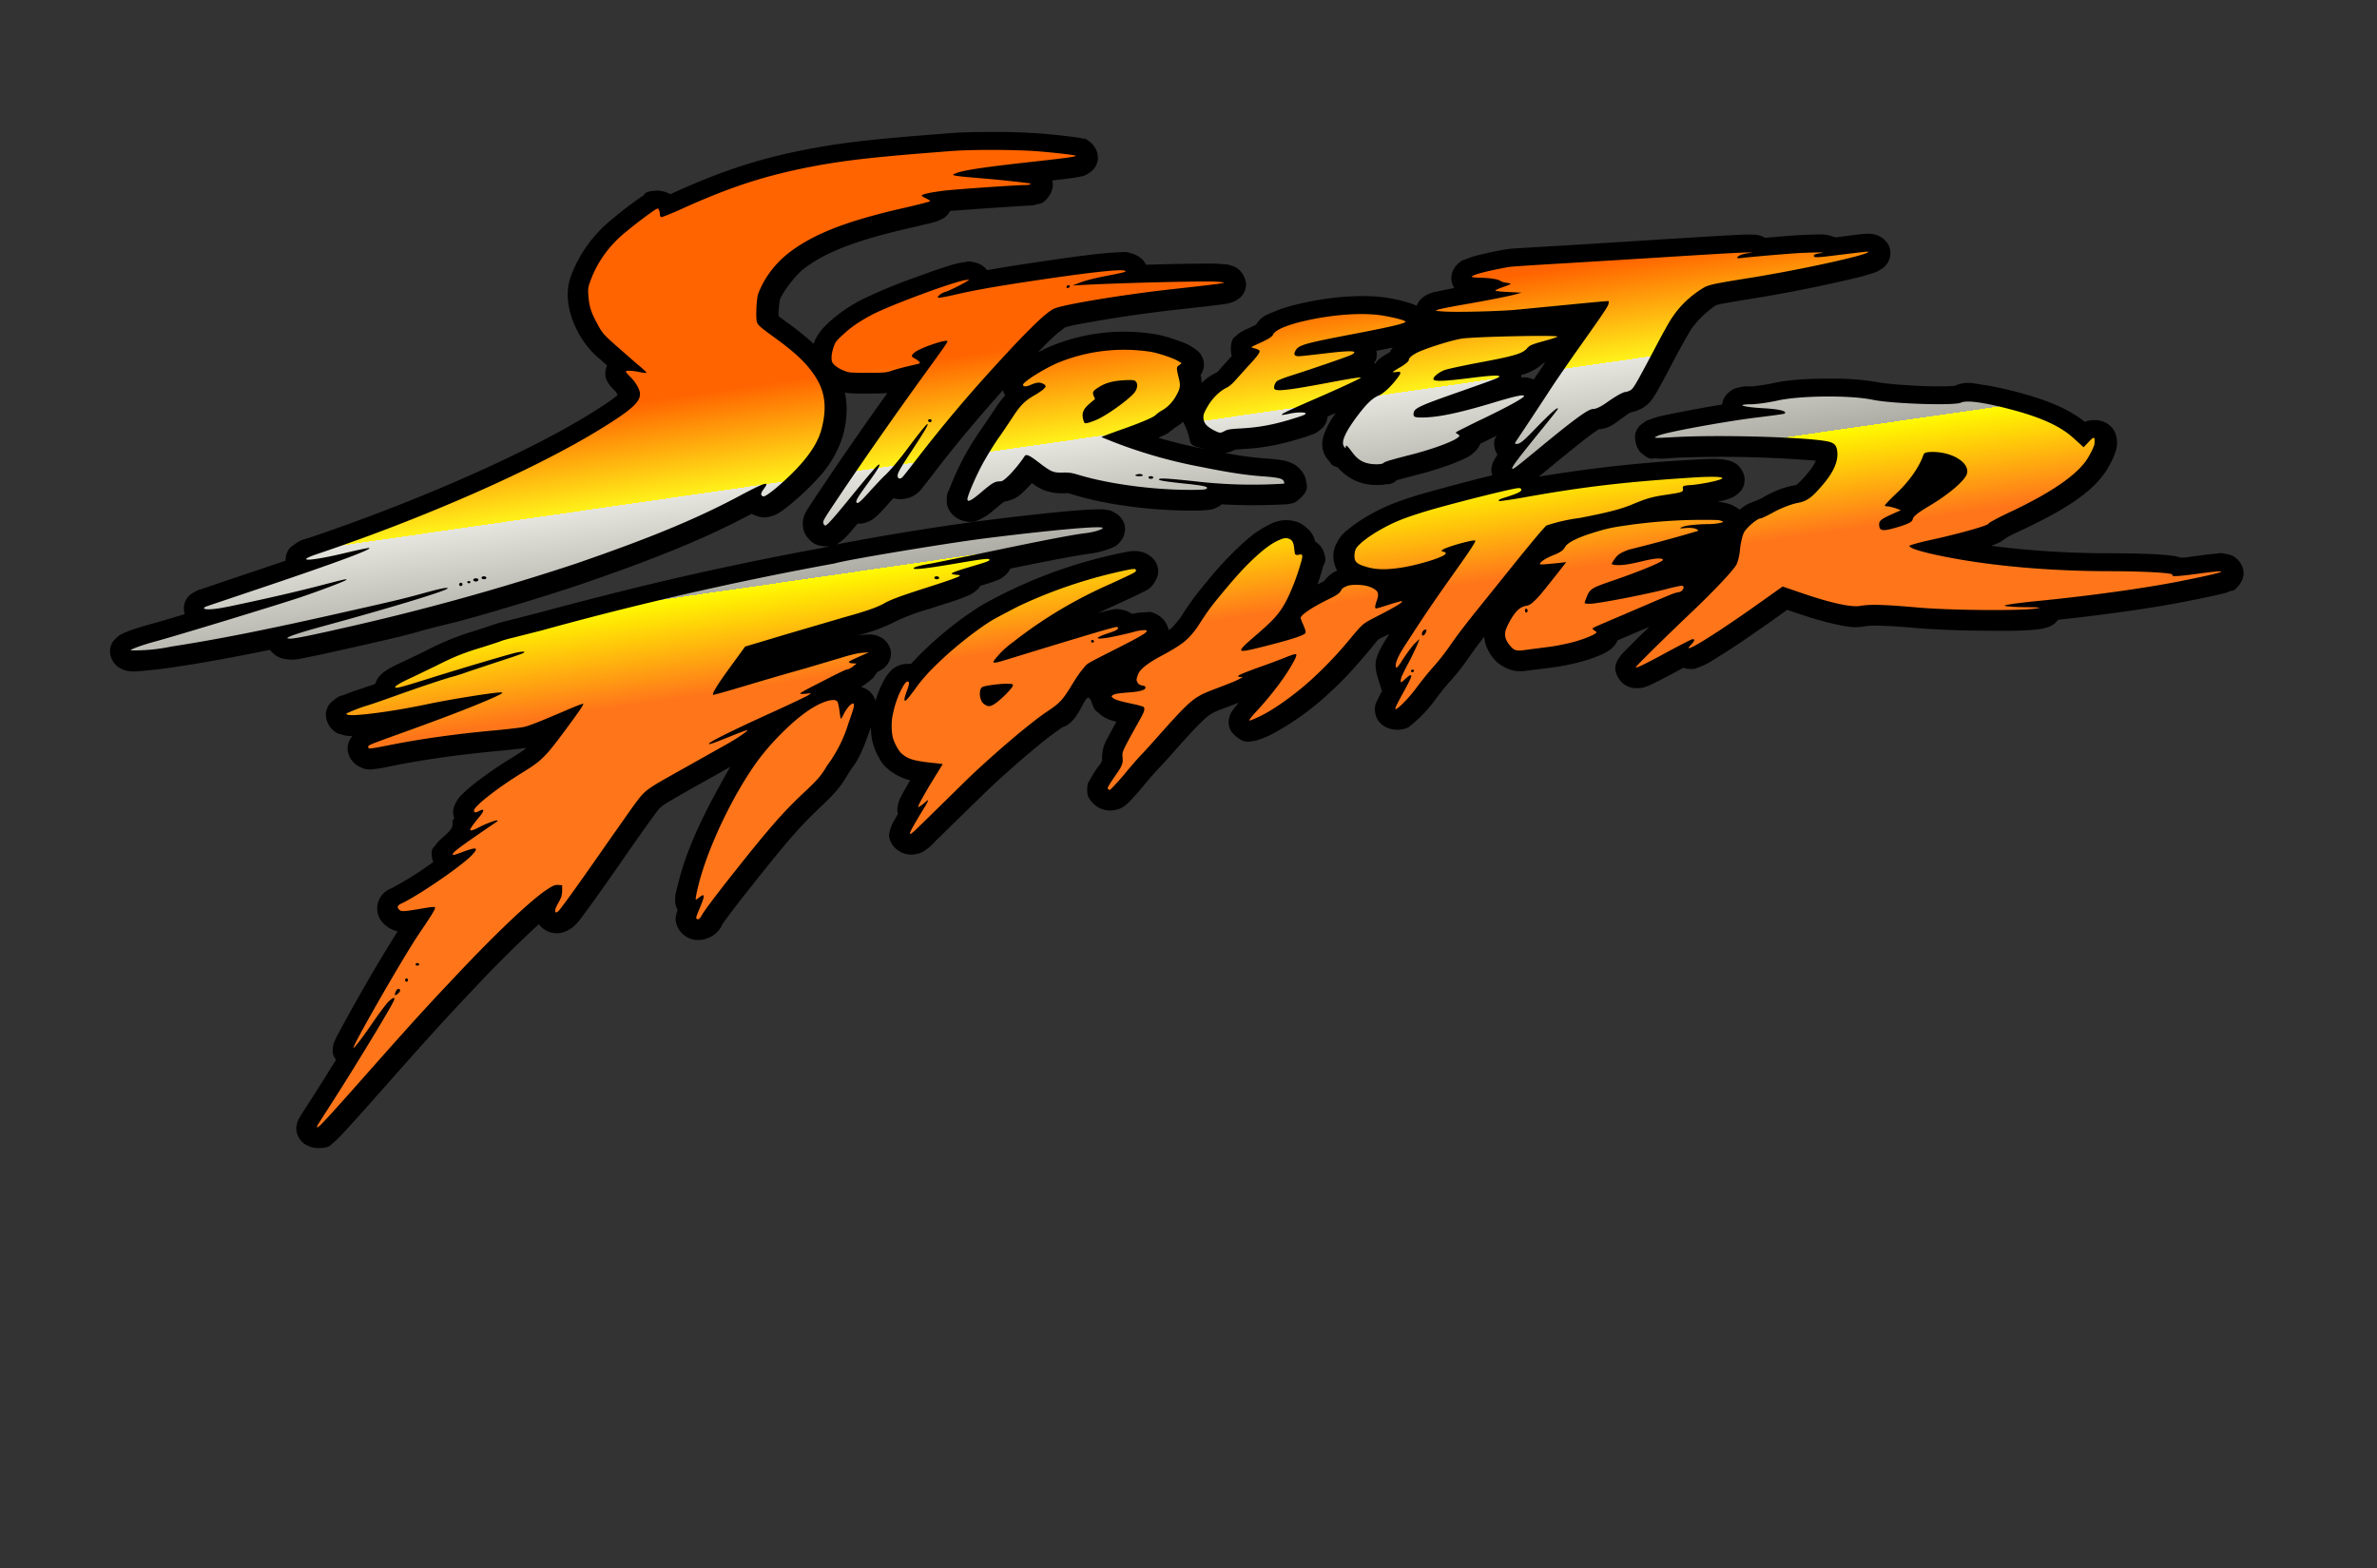 <?xml version="1.0" encoding="UTF-8" standalone="no"?> <svg xmlns:inkscape="http://www.inkscape.org/namespaces/inkscape" xmlns:sodipodi="http://sodipodi.sourceforge.net/DTD/sodipodi-0.dtd" xmlns:xlink="http://www.w3.org/1999/xlink" xmlns="http://www.w3.org/2000/svg" xmlns:svg="http://www.w3.org/2000/svg" xmlns:rdf="http://www.w3.org/1999/02/22-rdf-syntax-ns#" xmlns:cc="http://creativecommons.org/ns#" xmlns:dc="http://purl.org/dc/elements/1.1/" width="2612mm" height="1723mm" viewBox="0 0 2612 1723" version="1.1" id="svg8" inkscape:version="1.2.2 (732a01da63, 2022-12-09)" sodipodi:docname="Street Fighter.svg" xml:space="preserve"><rect x="0" y="0" width="2612" height="1723" fill="#333333" stroke="none"/><defs id="defs2"><clipPath id="clipPath19567"><g id="g19571"><path d="M -1542.76,-387.629 H 3910.642 V 2623.801 h -5453.402 z" id="path19569" style="stroke-width:0.849"></path></g></clipPath><clipPath id="clipPath19573"><g id="g19577"><path d="M -1542.76,-387.629 H 3910.642 V 2623.801 h -5453.402 z" id="path19575" style="stroke-width:0.849"></path></g></clipPath><clipPath id="a"><path d="M-1942.39-709.29h5430.35v4196.58h-5430.35z" id="path23789"></path></clipPath><linearGradient id="a-0"><stop offset="0" stop-color="#ff6400" id="stop188"></stop><stop offset=".1" stop-color="#fff21a" id="stop190"></stop><stop offset=".1" stop-color="#fffff8" stop-opacity=".9" id="stop192"></stop><stop offset=".2" stop-color="#f8f7ec" stop-opacity=".7" id="stop194"></stop><stop offset=".2" stop-color="#fffb00" id="stop196"></stop><stop offset=".3" stop-color="#ff761a" id="stop198"></stop></linearGradient><linearGradient xlink:href="#a-0" id="b" x1="3509.2" y1="-2242.4" x2="4542.3" y2="4209.4" gradientUnits="userSpaceOnUse" gradientTransform="matrix(0.185,0,0,0.167,489.696,540.576)"></linearGradient></defs><g inkscape:label="Layer 1" inkscape:groupmode="layer" id="layer1"><g id="g365" transform="translate(46.183,205.725)"><path d="m 1048.886,-60.732 c -18.5,0 -36.5,0.2 -49.2,1.2 -85.7,6.5 -120.3,10.4 -159.6,18 -51.9,10.1 -92.5,23.3 -145.3,47.2 l -4.5,2 a 30,30 0 0 0 -14.4,-4 c -15,0.8 -13.3,4.3 -15,5.3 a 380.5,380.5 0 0 0 -33.5,25.4 145.8,145.8 0 0 0 -45.7,61.9 61,61 0 0 0 -3.9,25.8 c 1,13.4 4.6,25 12.1,38.8 a 95,95 0 0 0 23.9,28.6 l 7.2,6.4 a 19.2,19.2 0 0 0 -2,8.2 c 0,6.5 1.5,7.8 2.2,9.2 0.6,1.4 1.2,2.1 1.6,2.8 1,1.3 1.6,2.2 2.4,3 a 78,78 0 0 0 5,5.4 c 1,1 1.7,2.5 2.3,3.9 l -0.2,0.2 c -4.6,4 -15.1,11.3 -32.1,21.7 -68.9,42.3 -187,94.5 -305.3,134.5 -7.3,2.5 -9.9,1.8 -18.7,8.6 -2.2,1.7 -6.9,4 -8.4,13.7 -0.2,1 -0.2,2.1 -0.2,3.3 a 58574.5,58574.5 0 0 0 -91,30.7 c -3.1,1 -5.2,1.5 -9.8,4.1 -2.2,1.4 -6.3,3 -9.7,10.5 a 20.3,20.3 0 0 0 -0.2,13.4 c -16.3,4.9 -30.1,9 -36.5,10.7 -8.4,2.3 -16,4.6 -22.2,6.8 -3.1,1.1 -5.7,2.1 -8.5,3.4 -1.4,0.6 -2.7,1.3 -5,2.7 -1,0.8 -2.4,1.7 -4.3,3.8 -2,2 -5.7,5.8 -5.7,14 a 22.2,22.2 0 0 0 14.5,19.6 c 3.7,1.5 5.4,1.5 6.9,1.7 2.9,0.4 4.5,0.3 6.2,0.3 a 571.2,571.2 0 0 0 44.4,-5 c 32.2,-4.8 64.5,-10.8 103.8,-18.8 3.2,4.5 7.6,7.2 10.2,8.3 3.8,1.6 6,1.8 7.6,2 10.4,1.3 14.4,-0.4 24.8,-2.4 10.4,-2 25.5,-5.3 48.7,-10.6 45.5,-10.2 59.8,-13.7 76.6,-18.6 3.6,-1.1 19,-5 31.3,-8 26.5,-6.2 111.9,-32 146.2,-44 82,-28.2 134.8,-50 183.9,-76.2 2.2,1.3 4.4,2.1 6.2,2.7 8.2,2.5 12.6,0.8 15.4,0 2.7,-0.8 4.3,-1.5 5.7,-2.2 2.7,-1.4 4.6,-2.7 6.6,-4 a 281.7,281.7 0 0 0 39.2,-35.8 118,118 0 0 0 26.8,-45.3 c 4.8,-17 5.9,-33.5 2.5,-48.7 1.5,0.4 3,0.6 4.5,0.8 6,0.6 11,0.4 21.1,0.4 9.8,0 15.2,0 21,-0.5 h 0.1 a 4234,4234 0 0 0 -66,94.9 c -12.2,18.1 -18.1,26.9 -21.8,32.9 -1.8,3 -3.3,5.3 -4.5,10 -1.3,4.6 0,11.8 0.1,12.3 a 23,23 0 0 0 5.7,10 c 3,3.3 7.9,8.3 19.3,8.3 1.5,0 2.9,0 4,-0.2 l -1.9,0.6 c 3.4,-1 -8.1,1.8 -15.5,3 a 3627,3627 0 0 0 -194.9,41.8 5503,5503 0 0 0 -110,28.4 l -30.6,7.8 c -16.7,4 -19,5.8 -36.2,11.1 a 306.7,306.7 0 0 0 -55,22.3 c -7.4,3.7 -18.7,9.1 -24,11.5 -14.8,7 -28.1,12.7 -31.3,24.8 l -16,5.5 c -5.8,1.8 -12.9,4.3 -18.4,6.6 -3.8,1.6 -3.9,-0.2 -12,6.3 -2,1.7 -5.8,4.5 -7.6,11.6 -1.8,7 2.4,16 5.9,19.4 7,6.7 8.7,5.4 9.8,5.8 6.7,2.4 9,2 12,2 h 1 c -2.2,2.8 -4.2,6.6 -4.7,9.6 -0.8,3.8 -0.4,5 -0.4,4.2 0,1.3 -0.1,3.7 1.4,7.6 1.4,4 5.7,9.3 10.5,11.9 9.4,5.2 14,3.4 17.3,3.1 6.4,-0.5 11.4,-1.7 22,-3.9 33.8,-6.7 72.4,-12.1 114.4,-16 7.2,-0.6 14.4,-1.4 20.4,-2.1 4.3,-0.5 7.2,-0.8 10.5,-1.4 -4,3.4 -8.3,6.2 -15.6,10.7 a 449.4,449.4 0 0 0 -39.7,27.2 c -5.5,4.3 -10.2,8.2 -14.1,12 -2,1.9 -3.8,3.7 -5.7,6.1 -5.2,8.4 -7,13 -4.3,21.4 -0.7,1 -1.4,2 -2,3.3 2.8,11 -13,17 -19,26.9 -1,1.8 -6.2,3 -2.7,16.4 l 0.6,1.6 -7,5 a 399.4,399.4 0 0 1 -37.9,23.4 c -4.2,2 -11.2,4.2 -15.4,14.9 a 23.3,23.3 0 0 0 6.2,24.8 31.9,31.9 0 0 0 15,8 1789,1789 0 0 0 -40,66.9 1826.1,1826.1 0 0 0 -27.3,49.5 l -2.2,4.7 c -0.3,0.8 -0.7,1.6 -1.1,3.5 -0.3,0.9 -0.6,2 -0.7,4.5 0,2 -1,6.2 3.6,12 a 2749.2,2749.2 0 0 1 -34.9,55.2 c -2.6,4 -3.7,5.7 -5.2,8.4 -1.2,2 -2.3,3.9 -3,7.8 -0.5,2 -1.3,4.3 0.4,10 a 21,21 0 0 0 7,10.3 c 4.4,3.5 11,5.4 15.9,5.4 13.5,0 14.2,-4 16.1,-5.4 2,-1.4 3.1,-2.5 4.5,-3.8 2.7,-2.6 5.8,-6 10.3,-10.8 9,-9.7 23.2,-25.6 46.1,-51.5 47.3,-53.4 62.4,-70 100.4,-110.1 a 1335.7,1335.7 0 0 1 65.2,-64.4 24.7,24.7 0 0 0 25.7,9.2 c 11.8,-3.5 17,-10.8 22.3,-17.9 l 12.3,-16.8 a 4138,4138 0 0 0 34.8,-49.5 c 11.3,-16.3 24.4,-34.8 28,-39.7 7.6,-10.4 8.7,-12.3 12.8,-15.4 4,-3 13.9,-8.7 35.5,-20.9 16.4,-9.2 29,-16.2 39,-22 -25.4,44.6 -47.1,86 -57.6,129.7 -1.6,6.6 -3,9.6 -3,17.6 0,2.6 0.6,6.3 2.8,10 -0.5,1.2 -0.8,2.4 -1.2,3.7 -0.5,1.9 -1.2,4 -0.9,8.3 a 24.7,24.7 0 0 0 26.4,21 29,29 0 0 0 16.5,-6.4 c 5.8,-4.9 6.7,-7.6 8.2,-10.7 0.2,-0.1 1,-1.6 2.1,-3 8,-11 17,-22.7 24.7,-32.3 42.7,-54.1 58.1,-72 80.7,-93.2 15.5,-14.6 22.7,-22.9 29.2,-34.2 2,-3.3 5.8,-9 6,-9.3 8,-10.4 12.9,-22.8 19.2,-40.6 l 1.5,-4 a 62.8,62.8 0 0 0 8.3,32.5 c 2.3,4.1 3.7,7.4 9.5,12.6 a 58.9,58.9 0 0 0 25.3,13.1 478.7,478.7 0 0 0 -11,19.7 c -2.4,5.4 -4,12.4 -2.4,17.2 l -1.8,3.2 c -2.6,4.4 -4,6.6 -5.8,11.4 -0.5,1 -1,2.3 -1.4,4.5 -0.4,2.1 -2.4,5.3 2,13.5 2.2,4.2 7.8,9.2 13.8,11 6,2 10.8,1.2 13.7,0.5 6,-1.3 7.4,-2.8 9,-3.8 6.2,-4.1 8,-6.5 12.9,-11.5 l 23.5,-23 27.9,-27.2 c 15.6,-15.3 43,-39.6 60.6,-53.8 a 314.4,314.4 0 0 1 26.5,-20 c 21.7,-6.6 25.2,-48 32.4,-25.8 2.9,8.3 5.6,8.7 6.6,9.7 6.4,6 12.1,8.3 20.1,10.1 l -0.2,0.4 c -3,5.4 -6,10.8 -8.2,15.1 -2.3,4.4 -3.2,5.3 -5.2,10.8 -1.5,4 -2.5,11.8 -2.1,16.3 -2.5,5.5 -2.3,3.9 -5.7,8.7 a 156,156 0 0 0 -8.3,13.6 c -0.8,1.6 -2.3,2 -2.4,9.6 0,7.9 2,9.2 3.3,11.2 a 26,26 0 0 0 18.2,11.6 c 7.3,1 13.1,-1.2 15.7,-2.4 5.7,-2.8 9.3,-7.1 12.9,-11 3.2,-3.5 7,-7.7 10.4,-11.8 7,-8.6 13,-15.4 18.8,-21.5 3.6,-3.8 12,-13 19.4,-21.5 24.2,-27.2 32.5,-34.7 37,-37.3 4.6,-2.8 5,-3 17.9,-7.8 l 13.1,-5 c -1.8,2 -3.5,4 -4.8,5.7 -1.1,1.4 -2.1,2.6 -3.4,4.9 -0.7,1.1 -1.5,2.4 -2.3,5.6 a 18.8,18.8 0 0 0 6.3,20 c 10.6,9.6 16.4,6.4 19,6.2 2.4,-0.2 3.4,-0.5 4.3,-0.7 a 106,106 0 0 0 19,-8 297.6,297.6 0 0 0 61.5,-44.5 c 15.2,-14 25,-24.4 44.7,-47.8 12.3,-14.5 4.4,-8.4 21,-16.8 -7.8,12.3 -12,19.4 -14.2,27.3 -3,11.5 2.2,21.6 4.9,31.7 0.3,1 0.7,2.2 1.3,3.5 -1.1,2.1 -2.2,4.1 -3,5.9 -4.3,8.4 -5.9,11.4 -4.3,19.3 0.6,2.8 2,7.8 7.8,12.4 a 28.5,28.5 0 0 0 19.2,5 c 9.3,-1.2 10.3,-3.5 12,-4.7 a 147.2,147.2 0 0 0 26.4,-27.7 c 6,-8.1 12.3,-15.9 16.4,-20.4 7.8,-8.5 15,-17.8 22.3,-28.5 4,-5.7 9.1,-12.7 15.6,-21 0,3.3 0.8,6.8 2.3,10.9 a 47.6,47.6 0 0 0 12,17.6 44.8,44.8 0 0 0 19.4,9.3 c 6.4,0.8 11.7,0 18.7,-1 l 14.8,-1.8 c 11.3,-1.4 16.8,-2.3 23.6,-3.7 14.1,-2.8 26.3,-6.4 37.4,-11.2 a 51,51 0 0 0 8.4,-4.5 c 1.5,-1 3.2,-2.1 5.6,-4.8 1.2,-1.3 3,-3.5 4.2,-6.6 l 14.7,-6.3 20.3,-8.6 a 1041,1041 0 0 0 -26.5,26.2 c -8.2,7.9 -11,14.2 -11,19.7 0,5 4,13.8 10.3,17.7 6.3,4 11.3,3.9 14.2,3.8 5.9,0 7.4,-1 9.2,-1.6 3.5,-1.2 6,-2.4 9.2,-4 6.7,-3.2 16,-8.2 29.8,-15.6 l 2,-1.2 c 1.4,0.5 2.6,0.8 3.7,1 9.3,1.2 11,-0.7 13,-1.4 8.5,-2.9 11.9,-5.5 19.3,-10 14.8,-9 36.7,-23.7 61.8,-41.5 l 16.4,-11.7 10,3.4 c 16,5.4 30.1,9.5 42.1,12.2 12,2.6 21,4.7 33.4,2.5 6.8,-1.2 20.4,-1.3 57.7,2 a 1027,1027 0 0 0 72.2,2.8 c 25.7,0.3 47,0.3 61.3,-1.7 2.5,-0.4 3.5,-0.3 7.6,-1.5 1,-0.3 2.3,-0.4 5.4,-2 1.6,-0.9 3.8,-1.9 7,-5.5 l 0.8,-1.3 c 52.6,-5.6 105,-13 141.3,-20.3 a 1161,1161 0 0 0 30.6,-6.3 c 7.6,-1.8 10.8,-2 17.7,-5 1.7,-0.7 3.9,1.6 10.8,-8.4 1.7,-2.5 3.8,-6.6 3.6,-12 a 21.9,21.9 0 0 0 -6,-13.6 c -6,-6 -9.9,-6 -12,-6.5 -9,-2 -8.6,-0.8 -11.3,-0.6 a 351,351 0 0 0 -22.4,2.6 c -5.9,0.3 -13.8,2.9 -19.1,1.3 -3.5,-1 -5.5,-1.3 -8,-1.6 -4.8,-0.7 -10.3,-1.1 -17.2,-1.5 -13.8,-0.8 -32.4,-1.2 -52.6,-1.2 -44.6,0 -89.3,-3 -129,-8.2 l 1.7,-0.5 c 2.2,-0.8 4,-1.5 6.5,-2.7 1.2,-0.6 2.6,-1.2 4.9,-2.9 5.4,-4.2 13.5,-7.7 19.5,-10.5 48.2,-22.7 80.4,-42.5 95.9,-68.8 2,-3.6 4,-7.2 5.5,-10.5 4,-8.9 6.4,-17 3,-26.7 -1,-3.2 -3.7,-9 -11.4,-12.9 a 28.8,28.8 0 0 0 -21,-1.2 l -1.3,0.6 c -17.6,-14.1 -41.2,-23.9 -72.3,-32.2 -15.6,-4.2 -28.9,-7 -40,-8.6 -10.3,-1.4 -17.4,-4.2 -30,0.7 1.2,-0.3 0.2,0.3 -0.9,0.4 h -0.1 c -2.8,0.3 -5.5,0.4 -7.8,0.5 -7,0.2 -16.5,0.1 -26.4,-0.2 -20,-0.7 -43.2,-2.8 -49.6,-4.1 a 268,268 0 0 0 -50.1,-4 c -23.8,-0.3 -47.7,0.9 -66,5 -8,1.9 -22.3,3.5 -23.3,3.5 -5.2,0 -7,-0.6 -14.7,1.4 -2,0.5 -4.5,0.6 -9.5,4.6 -2.5,2 -6,5.6 -7.5,11 -0.3,1 -0.4,2 -0.5,2.9 a 1507.6,1507.6 0 0 0 -58,10.7 c -8.6,1.9 -13.1,2.4 -21,5.7 -1.9,0.8 -2.2,-0.3 -8.6,4.6 -1.7,1.2 -4.4,2.7 -7,8.7 -2.7,6 0,18.4 5.3,23.1 10.5,9.4 13.1,6.1 15.3,6.3 8.7,0.8 12.5,0 25,-0.7 a 1269.7,1269.7 0 0 1 152,3.3 c -1.4,3.4 -4,7.9 -9,13.7 a 92.9,92.9 0 0 1 -11.5,12.2 c -1.4,1 -0.3,0.7 -4,1.4 -12,2.2 -21.8,6.6 -31.8,12 -6.3,4.3 -14.7,5.9 -20.6,9.6 a 62,62 0 0 0 -6.9,5 c -1.7,-1.6 -3.3,-2.4 -4.5,-3.1 -2.3,-1.4 -3.8,-2 -5.2,-2.6 a 43,43 0 0 0 -7.5,-2 68,68 0 0 0 -7,-1 c 3.5,-0.7 6.8,-1.5 10,-2.5 1.9,-0.6 3.6,-1.1 6.3,-2.4 1.3,-0.7 2.9,-1.4 5.4,-3.5 2.5,-2 8,-6.3 8,-16 0,-6.7 -4,-12.9 -7.4,-15.8 -7.4,-6.5 -19,-7 -28.7,-7 a 1508.4,1508.4 0 0 0 -190.1,19.6 l 16.2,-13.3 c 19.6,-16.2 33.2,-27 41.9,-33.4 a 114,114 0 0 1 7.8,-5.3 c 11.5,-1.1 17,-6.1 24,-11.1 13.8,-9.8 8,-6.2 16.8,-9.1 a 40,40 0 0 0 7,-3.1 c 3,-1.6 7.2,-5 9.5,-8 2.4,-2.9 4,-5.6 6.2,-9.3 4.3,-7.5 10.6,-19.2 22,-40.9 6.8,-13 16.5,-29.2 16,-28.4 a 108.4,108.4 0 0 1 27,-26.3 c 2.4,-1 6.2,-2 42.2,-7.8 a 1588.4,1588.4 0 0 0 117.7,-23.8 198.3,198.3 0 0 0 16.8,-5.3 c 7,-3.4 11,-6.6 13.7,-12.6 1.4,-3.2 2.8,-9.6 0,-16 a 23.1,23.1 0 0 0 -12,-11.2 c -3.3,-1.4 -5.3,-1.6 -6.7,-1.8 -3,-0.4 -4,-0.3 -5.2,-0.2 -7.2,0.2 -12.7,1.2 -34.4,3.9 -3.5,-0.8 -7.6,-2.5 -10.8,-2.8 -5.7,-0.7 -7,-0.3 -11,-0.3 -8,0.1 -19.2,0.6 -29.6,1.4 l -26.4,2.2 c -3.6,-2.1 -7.7,-3.3 -12,-3.5 h -4.6 c -7.2,-0.2 -15.5,0.4 -32.3,1.3 l -67.5,4.1 a 17722.7,17722.7 0 0 1 -143.2,8.8 c -11.7,0.8 -16.7,0.9 -23.6,1.8 -6.8,1 -15,2.7 -22.8,4.4 -7.8,1.8 -13.6,3 -20.3,5.6 l -4,1.6 c -1.4,0.6 -2.7,0.1 -8,5.3 a 20.9,20.9 0 0 0 -6.2,18.1 c 0.5,3.1 1.7,5.7 3,7.7 a 625.2,625.2 0 0 0 -19.7,4 c -1.9,0.3 -2.3,0.2 -6.3,1.7 -0.9,0.3 -1.2,0 -5.5,2.5 -1,0.6 -2.5,1.4 -4.7,3.5 -1.5,1.5 -3.8,4 -5.2,7.9 -1.2,-0.7 -2.2,-1.1 -3.1,-1.5 -2.8,-1.1 -5,-1.8 -7.5,-2.5 a 161.4,161.4 0 0 0 -46.1,-6.7 c -21.9,-0.3 -46.5,2.5 -70.8,8.1 -11,2.5 -20.4,5.3 -28.6,8.8 -7,3 -14.6,4.8 -20.3,14.4 -1.5,0.8 -3.8,2 -7.4,3.6 -5.7,2.5 -11,5.2 -14.3,8.5 -1.5,1.5 -6,2.7 -6,14.3 0,3.3 0.4,6 1,8 l -13.5,15.1 c -2,2.5 -3.4,3.1 -3,3 -6.5,3.1 -12,7 -16.6,11.6 0,-2.8 -0.4,-5.4 -1,-7.8 l -0.2,-1 c 6.8,-9.4 4,-22 -6.1,-28.6 l -3,-2 c -7,-4.4 -12.2,-6 -19,-8.3 -6.8,-2.4 -13.8,-4.4 -20.8,-5.7 a 210.5,210.5 0 0 0 -121.4,15.5 l -8.5,4.3 c 5.5,-5.7 10.4,-10.7 14.5,-14.6 8,-7.7 14.7,-12.1 15.4,-13 1.9,-0.4 6.5,-1.7 11.8,-2.8 a 1528.5,1528.5 0 0 1 104.2,-15.8 c 34.2,-3.8 50.7,-5.6 59.7,-7 2.3,-0.4 3.3,-0.3 7.8,-1.9 1.2,-0.4 2.6,-0.8 5.1,-2.4 2.6,-1.6 8,-4.7 9.9,-13.6 1.9,-9 -4.5,-17.7 -8.2,-20.4 -3.6,-2.8 -5.6,-3.2 -7.1,-3.7 -5.9,-2 -6.2,-1.4 -8,-1.6 l -5,-0.4 c -6.6,-0.5 -13.7,-0.4 -25.4,-0.3 -11.6,0.1 -26.1,0.4 -41.6,0.8 l -14.4,0.4 c -0.4,-1.2 -1,-2.2 -1.6,-3 -3,-4.3 -5.6,-5.5 -7.2,-6.5 -3.2,-1.8 -4,-1.9 -4.8,-2.2 -9.8,-3.5 -11.4,-2 -15.5,-2 -17.8,0.5 -49.8,4.7 -102,12.6 a 1858,1858 0 0 0 -43.4,7 22.5,22.5 0 0 0 -12.6,-8.2 c -9.5,-2.5 -9,-0.9 -10.3,-0.8 l -3.5,0.5 c -8.3,1.2 -14.3,3.3 -23.5,6.3 -9.2,3 -20,6.9 -31.1,11 a 543,543 0 0 0 -56.8,23.7 167,167 0 0 0 -36,24.8 c -8,7.2 -14.1,15.8 -16.5,22.7 l -0.3,1 a 305.6,305.6 0 0 0 -28.1,-22.7 c -5.3,-3.7 -8.3,-6 -10.4,-7.7 v -5.7 c 0.3,-5.5 1.4,-12.3 1.3,-12 1.6,-6 16.1,-26.8 27.6,-35.3 23.5,-17.5 55.7,-30.3 116.7,-44.2 l 19.5,-4.6 c 9,-2 15.5,-4.9 18.8,-7.8 1.7,-1.5 3.3,-3.6 4.5,-6 a 5855.8,5855.8 0 0 1 90.8,-6.2 31,31 0 0 0 5.2,-1.2 c 2.4,-0.8 6.4,0.3 13,-9.3 1,-1.6 2.1,-3 3.2,-7 0.5,-1.8 1.5,-4.3 0,-9.8 9.4,-1 17.1,-2 22,-2.7 4,-0.5 6.4,-0.9 9.8,-1.7 1.8,-0.5 3.4,-0.2 8.9,-3.9 2.7,-1.8 7.9,-5.6 9.4,-13.8 a 22,22 0 0 0 -6.7,-18.6 c -7.8,-7 -8.5,-5 -9.8,-5.3 -2.3,-0.7 -4.8,-1.1 -7,-1.4 a 852.7,852.7 0 0 0 -37.9,-4.1 697.9,697.9 0 0 0 -49.7,-1.8 z m 909.6,155.8 c -3.4,1.1 0.6,-0.3 0,0 z m -622.5,54.9 -0.3,0.1 z m 148.5,26 a 18,18 0 0 0 -3.3,5.2 l -2.5,1.5 c -4.2,2.4 -8.3,5 -11,7.7 -0.6,0.6 -1.4,1.4 -2.5,3.1 l -0.3,0.4 -1,-0.8 c 1.7,-2.5 3.8,-6.3 2.4,-13.3 l 18.2,-3.7 z m 167.2,16.7 -12.5,18.6 h -0.2 c -6,-2.6 -9.3,-2.3 -11.8,-2.3 l -1.7,0.1 -0.1,-2.8 0.5,-0.1 a 58.2,58.2 0 0 0 24,-12.9 l 2,-0.6 z m -595.7,30.1 c 0.4,2 1.3,4 2.3,6 -3.6,4 -7,8.6 -10.4,13.6 -3.3,5.2 -10.7,16 -15.7,23.3 -6,8.4 -13.6,20.7 -18.4,29.5 a 318.2,318.2 0 0 0 -16.8,36.7 c -1.3,3.4 -2.8,3.2 -2.8,12.4 0,2.2 0,5.1 2,9.3 2,4.2 7.1,9.8 13.6,12.2 13,4.6 19.2,0 22.7,-1.8 7,-3.5 10.4,-6.7 16.3,-11.7 4.6,-3.9 7.2,-5.9 8.5,-6.8 4.4,-0.7 9.8,-2.4 13,-4.4 4.5,-2.7 6.7,-5 9.6,-7.8 a 118,118 0 0 0 7.8,-8.2 c 4,3 7.7,5.4 12.8,7.6 a 55.3,55.3 0 0 0 22.5,3.6 c 6.3,-0.1 3,-0.6 10.6,1.7 36,10.9 85,17.3 128.8,17.3 8.2,0 12.7,0 18.5,-0.7 3,-0.3 6.7,-0.4 12.8,-4.2 a 16,16 0 0 0 2.5,-2 l 4,0.3 a 673.4,673.4 0 0 0 69,-0.4 c 0.7,-0.1 1.6,-0.2 3.3,-0.7 1.6,-0.5 4,-0.1 9.7,-5.4 10.6,-9.5 7.4,-15 7,-18.3 -0.4,-3.3 -1.2,-5.7 -2.6,-8.3 a 29,29 0 0 0 -11,-11.2 37.7,37.7 0 0 0 -11,-4 c -6.5,-1.3 -12.7,-1.8 -22,-2.5 -12.1,-0.9 -24.7,-2.5 -42.5,-5.8 4.8,-0.7 8.4,-2.4 10.8,-3.7 l 8.8,-0.7 c 19.9,-1 37.2,-4.1 56.9,-9.8 8.4,-2.5 13.7,-4 18.6,-6 2.5,-1 4.8,-1.5 9,-5 a 21,21 0 0 0 7.5,-10 17,17 0 0 0 1,-4.9 l 9,-4 c -5,7 -8.8,13.4 -11.5,19.9 -3.3,8.2 -6.7,20 3,31.7 l 2,2.3 c 1,1 0.8,3.8 8.6,5.9 a 55.3,55.3 0 0 0 25.6,17 62.3,62.3 0 0 0 27,1.7 c 2.5,-0.4 5.8,0.4 11,-3.3 -0.7,0.3 0,-0.7 1.7,-1.3 a 35.8,35.8 0 0 0 0.2,0 l 0.1,-0.2 20.9,-5.5 c 13,-3.3 25.8,-7.3 36.6,-11.2 5.3,-2 10.1,-4 14.5,-6 4.3,-2 7.6,-3 13.3,-8.7 0.6,-0.6 1.5,-1.3 3.3,-3.8 a 22,22 0 0 0 2.4,-4.6 l 8,-3.9 10,-4.9 c 0,0.3 -0.2,0.5 -0.4,1 -0.8,1.6 -4,4.3 -1.3,14.2 0.5,1.8 1.4,3.7 2.7,5.6 a 59.4,59.4 0 0 0 -3,4.7 c -0.9,1.5 -1.8,3 -2.6,5.9 -0.7,2.2 -2.2,6.3 -0.1,12 a 2411.2,2411.2 0 0 0 -80.2,21.3 c -26.2,8 -40.2,13.8 -57.5,23.9 -6.8,4 -13,8.1 -18.3,12.4 -5.3,4.2 -9.6,7 -14,15.2 a 30,30 0 0 0 -3,26 c 0.5,2 1.3,4 2.5,6 l -3.3,1.5 a 36,36 0 0 0 -11,10 l -5.5,2.8 -1.8,0.9 c 2.2,-6.4 4.3,-12.9 6,-19.3 1,-4 5.4,-5.9 -0.2,-18.9 a 24,24 0 0 0 -8.3,-9 c -0.6,-2 -1.3,-4.2 -2.5,-6.6 -3,-6 -10.6,-12.3 -16.4,-14.5 a 37.4,37.4 0 0 0 -31.2,2.4 c -9.4,4.4 -18,10.4 -27,18.4 a 359.8,359.8 0 0 0 -41.8,44.2 318.5,318.5 0 0 0 -29.1,39.6 128,128 0 0 1 -9.4,11.2 l -3.6,2.7 a 26,26 0 0 0 -10.4,-15.7 c -9.8,-6 -12.1,-4 -14.7,-4 a 76.2,76.2 0 0 0 -15.2,1.8 32.7,32.7 0 0 0 -15,-5.2 c -4,-0.2 -6,0.3 -7.6,0.7 -3.4,0.6 -6,1.4 -10.7,2.7 l -3.8,1 a 1202,1202 0 0 1 24.5,-11.5 c 13.3,-6.1 20.2,-9.3 25,-11.8 2.4,-1.2 4.3,-2 7.5,-4.6 3.3,-2.6 8,-10.8 8.5,-14.5 a 20,20 0 0 0 -4.9,-17 27,27 0 0 0 -19.2,-8.8 c -4.9,-0.2 -7,0.4 -9.6,0.8 a 527,527 0 0 0 -160.9,59.3 392,392 0 0 0 -76.8,63.9 c -5,-0.4 -10.3,0.3 -13.9,2 -5.3,2.3 -7.7,4.9 -9.4,6.9 -3.6,4 -5,6.7 -7,10.4 -3.5,6.5 -6.4,13.8 -8.7,21.4 -0.8,-3 -2.6,-7.1 -6.8,-10.8 a 25.4,25.4 0 0 0 -9,-4.7 45.5,45.5 0 0 0 7.4,-5 l 4,-3.2 c 4.4,-3 4.3,-7.3 8.5,-9.2 10,-4.5 15.1,-14.9 12.1,-24.7 -3,-9.7 -13.3,-16.2 -24.5,-15.4 l -7.3,0.5 -4.2,0.5 a 191,191 0 0 0 43,-15.9 236,236 0 0 1 37.2,-13.6 c 13.7,-4.7 28.2,-8.6 40.6,-13.9 1.4,-0.6 2.6,-1 4.6,-2.2 1,-0.6 2,-1.2 4.1,-2.9 1.2,-1 3.7,-2.5 5.5,-6 7.3,-2.2 12.5,-3.8 16.7,-5.4 2.5,-1 4.6,-1.3 9.2,-4.9 2,-1.5 5,-4 7,-8.6 47.6,-9.8 76,-15 87.2,-16.4 a 94,94 0 0 0 24.1,-6.3 c 2.8,-1.4 6.3,-1.9 11.3,-9.2 2.4,-3.4 4.7,-10 3,-16.5 a 21.8,21.8 0 0 0 -9.3,-12.2 c -6,-3.9 -8.3,-3.6 -10.2,-4 -4,-0.6 -5.8,-0.5 -8.2,-0.5 -21.2,-0.1 -68.4,5 -131,12.8 a 2838.4,2838.4 0 0 0 -139.6,22.3 c -8,1.5 -13.4,2.4 -18.4,3.5 2,-1 3.2,-2.1 4.2,-2.8 2.1,-1.5 3.3,-2.6 4.5,-3.7 a 112,112 0 0 0 7.4,-7.8 l 7.3,-8.6 h 0.2 c 5.9,0.2 9.8,-1.4 12.4,-2.6 5.1,-2.4 6.7,-4.3 8.8,-6.1 4,-3.7 8,-8 14,-15 l 4,-4.3 a 29.4,29.4 0 0 0 27.7,-6.7 c 3.4,-3.3 2.6,-2.9 3.7,-4.2 l 3.9,-4.9 c 3,-3.8 6.9,-8.7 10.8,-14 21.7,-28.2 47,-58.6 74.4,-89 z m 197.8,35 c 13.6,25.4 -0.4,24 24.8,30.1 a 610,610 0 0 1 -51.9,-12.5 c 2,-0.8 3.7,-1.7 5.4,-2.5 3,-1.6 5.2,-1.7 10.7,-7.6 -4.2,4.5 0.5,0 1.8,-0.9 3.4,-2 6.4,-4.1 9.2,-6.5 z m 458.2,7.5 c 0.5,-0.1 0.5,0.3 -1.3,0.7 l 0.8,-0.5 z m -611.2,42.4 z m -299.3,40.3 -1,0.2 h 0.1 c 0.5,-0.2 0.9,-0.3 1,-0.2 z" id="path246"></path><path d="m 1751.374,527.407 c 0,-1.167 29.75,-30.506 63.38,-62.512 23.098,-22.004 43.793,-44.009 47.119,-50.177 1.663,-2.834 3.511,-10.669 4.065,-17.67 0.739,-6.835 2.772,-15.003 4.435,-18.004 3.326,-5.668 14.598,-15.17 18.108,-15.17 1.109,-2e-5 8.13,-3.334 15.521,-7.502 7.576,-4.001 18.478,-8.168 24.391,-9.335 11.456,-2.167 16.261,-5.668 29.565,-21.504 12.195,-14.503 16.815,-27.172 14.228,-38.174 -1.106,-4.168 -3.141,-6.168 -7.946,-7.501 -17.369,-5.001 -117.335,-8.168 -169.443,-5.334 -24.945,1.334 -25.5,1.334 -18.663,-1.667 9.608,-4.001 76.684,-16.17 110.868,-20.171 14.782,-1.834 27.347,-3.501 27.902,-4.001 2.957,-2.667 -5.728,-4.834 -22.913,-5.835 -21.989,-1.167 -32.152,-4.168 -14.413,-4.334 6.098,1e-5 19.032,-1.834 29.01,-4.001 24.576,-5.668 80.195,-6.168 104.955,-1 21.619,4.501 89.988,6.668 97.194,3.167 6.282,-3.001 26.239,-0.167 56.173,7.835 31.967,8.502 53.032,18.17 66.89,30.673 l 11.641,10.502 5.913,-6.168 c 5.728,-6.168 6.837,-5.668 5.913,3.001 -0.37,2 -3.326,8.668 -7.022,14.67 -10.348,17.67 -39.358,38.008 -85.923,59.845 -12.75,6.001 -23.282,11.669 -23.282,12.503 0,2 -31.043,10.835 -62.825,17.837 -13.304,2.834 -24.206,6.001 -24.206,6.668 0,2.667 13.674,6.835 37.695,11.669 51.369,10.335 115.488,16.003 179.976,16.17 39.543,0 72.803,1.834 71.325,4.001 -1.663,2.167 5.543,1.834 29.011,-1.334 39.358,-5.334 30.858,-1.834 -19.587,8.168 -39.358,7.835 -100.335,16.337 -158.541,22.004 -18.293,1.834 -34,4.001 -35.108,4.834 -1.109,0.833 8.13,1.667 20.695,1.834 19.032,0.167 21.065,0.5 12.38,1.667 -18.478,2.5 -92.205,1.834 -127.683,-1.167 -37.695,-3.334 -53.217,-3.834 -64.488,-1.834 -9.424,1.667 -31.782,-3.167 -62.64,-13.669 l -22.358,-7.668 -26.978,19.171 c -49.521,35.174 -86.847,58.012 -73.542,44.676 3.696,-3.834 4.435,-6.001 1.663,-6.001 -1.109,0 -12.38,5.835 -25.5,12.836 -27.163,14.836 -36.956,19.504 -36.956,18.004 z m 290.289,-154.698 c 10.348,-3.334 13.489,-5.168 14.043,-8.168 0.37,-2.667 6.467,-7.501 17.554,-14.003 22.543,-13.336 40.652,-29.006 42.13,-36.341 2.402,-11.836 -16.445,-23.338 -37.88,-23.338 -6.837,10e-6 -9.424,0.833 -10.163,3.334 -4.25,12.669 -14.967,28.006 -27.717,40.341 -8.13,7.668 -14.598,14.336 -14.598,15.003 0,0.667 1.294,1.167 2.957,1.167 1.663,1e-5 5.543,1 8.869,2 l 5.728,2.167 -11.826,5.334 c -9.424,4.334 -12.011,6.501 -12.011,9.835 0,8.168 3.326,8.668 22.913,2.667 z m -420.744,136.194 c -2.402,-0.333 -3.696,-1 -5.543,-2.834 -3.141,-3.001 -5.543,-6.501 -6.837,-9.835 -0.924,-2.667 -1.109,-6.335 -0.185,-9.335 1.848,-6.168 8.13,-17.003 12.38,-21.338 3.141,-3.167 6.098,-4.834 9.608,-5.501 3.326,-0.5 4.804,-1.334 8.685,-4.668 5.359,-4.834 9.054,-9.335 26.793,-31.84 l 8.869,-11.336 c -3e-4,-0.333 -3e-4,-0.333 -0.924,-0.167 -6.282,0.833 -20.695,2.167 -23.652,2.334 -3.511,0.167 -3.88,0 -4.065,-0.333 -0.185,-0.5 0.185,-1.334 1.663,-2.501 2.402,-2.334 6.837,-4.668 13.119,-7.335 2.402,-0.833 5.174,-2.167 6.283,-2.834 2.956,-1.5 5.359,-3.834 6.282,-5.668 2.587,-5.168 13.489,-10.669 32.521,-16.503 12.38,-3.834 19.032,-5.334 31.782,-7.168 a 534.569,482.263 0 0 1 104.401,-6.335 c 2.772,0.667 4.62,1.334 4.989,1.834 0.37,1.334 -9.609,2.667 -18.108,2.667 -6.467,-10e-6 -16.261,0.833 -21.25,1.667 -2.772,0.5 -6.837,1.834 -7.391,2.5 -0.554,0.5 0.554,0.667 4.804,0.167 6.837,-0.667 11.826,10e-6 14.228,2 0.739,0.667 0.739,0.833 -0.554,1.334 a 1473.99,1329.766 0 0 1 -74.466,20.171 c -6.098,2 -10.348,4.167 -12.935,6.501 -1.478,1.334 -4.62,5.334 -5.728,7.668 -0.924,1.667 -0.924,1.667 -0.369,2 0.739,0.667 3.511,1 7.207,1 6.098,0 12.75,-1.167 25.5,-4.167 11.826,-2.834 18.663,-3.667 21.434,-2.834 1.848,0.667 2.217,1.167 1.109,2 -4.62,3.501 -28.456,13.169 -55.434,22.338 -11.087,3.834 -13.489,4.834 -16.815,6.168 -4.989,2.334 -7.391,4.334 -9.239,7.668 -0.924,1.667 -3.88,9.002 -3.88,10.002 -0.185,0.667 0,0.667 1.109,1 1.848,0.5 6.098,0.333 9.793,-0.167 19.771,-2.667 60.238,-10.836 79.456,-15.837 8.869,-2.334 14.782,-3.501 16.445,-3.501 0.924,-1e-5 1.848,0.834 1.848,1.834 0,1 -1.294,3.167 -2.217,3.834 -1.109,0.834 -2.772,1.5 -3.696,1.5 -0.924,-10e-6 -5.359,1.334 -9.424,3.001 l -12.75,5.334 -40.836,17.503 c -22.358,9.502 -30.674,13.169 -31.043,13.669 -0.369,0.5 0.739,1.834 2.402,2.834 1.109,0.667 1.848,1.334 1.848,1.5 0.185,0.833 -2.217,2.334 -6.282,4.167 -9.054,4.001 -19.402,7.168 -32.337,9.669 -6.282,1.334 -10.533,2 -21.619,3.334 l -15.337,2 c -6.282,1 -9.239,1.167 -11.641,0.834 z m 11.087,-42.175 c 1.109,-1.334 0.185,-3.667 -1.294,-3.667 -0.739,0 -1.109,0.667 -1.109,2.167 l 0.37,1.667 c 0.369,0.5 1.293,0.5 2.033,-0.167 z m -144.683,105.021 c 0.185,-1 3.696,-7.835 7.946,-15.503 7.391,-13.336 9.978,-18.837 9.239,-19.671 -0.739,-1 -2.217,-0.167 -6.283,3.501 -2.402,2.334 -4.435,4.001 -4.804,3.834 -0.739,-0.5 -0.554,-2.501 0.369,-5.501 0.37,-1.334 3.511,-7.668 6.837,-14.003 5.728,-10.669 13.489,-27.339 12.75,-27.839 a 556.003,501.6 0 0 1 -5.359,5.168 c -2.772,2.834 -9.793,12.502 -13.489,18.337 -3.141,5.168 -5.728,8.168 -6.282,7.835 -0.924,-0.5 -0.924,-3.167 -0.185,-5.834 1.478,-5.168 4.435,-10.836 13.119,-24.005 19.771,-30.506 27.163,-41.342 49.706,-73.181 19.032,-26.672 24.945,-35.84 24.021,-36.674 -1.478,-1.167 -25.5,5.168 -34.184,9.169 -3.326,1.5 -3.511,2.834 -0.739,3.167 2.402,0.333 3.141,1.5 1.848,2.834 -4.065,4.001 -31.413,12.169 -49.706,14.836 -17.554,2.5 -28.456,2 -40.652,-2.334 -5.543,-1.834 -7.946,-3.834 -8.869,-7.001 -0.924,-3.501 -0.37,-8.835 1.293,-11.836 2.402,-4.334 12.38,-12.336 24.021,-19.171 16.076,-9.335 26.793,-13.836 52.293,-21.671 22.913,-7.001 87.771,-23.505 99.966,-25.338 3.88,-0.667 5.359,-0.167 5.359,1.667 -10e-5,1.834 -4.25,4.001 -15.706,7.668 -7.576,2.334 -9.054,3.001 -9.054,4.001 l 0.37,0.667 c 2.217,-2e-5 14.967,-1.834 27.902,-4.168 66.151,-11.836 111.237,-17.003 186.813,-21.838 19.402,-1.167 30.489,-0.834 30.489,0.834 0,2 -23.652,7.001 -36.402,7.668 -2.772,0.167 -5.174,0.667 -5.913,1 -1.109,0.667 -1.293,1 -0.924,2.667 0.554,3.834 -0.554,4.167 -17,6.668 -16.261,2.334 -22.358,4.001 -37.141,10.169 -13.304,5.668 -27.902,9.502 -59.13,15.503 a 180.53,162.866 0 0 0 -36.771,8.335 c -3.88,3.667 -15.521,17.503 -39.173,46.843 l -32.706,40.675 c -15.522,19.171 -25.5,32.173 -32.891,42.842 -6.837,10.002 -13.489,18.337 -20.511,26.172 -4.804,5.334 -11.271,13.503 -17.739,22.004 -5.543,7.668 -13.674,16.503 -19.032,21.004 -3.326,2.834 -4.065,2.834 -3.696,0.5 z m 19.956,-39.675 c 0.739,-1.167 0.185,-2 -1.109,-2 -1.478,-10e-6 -2.217,1 -1.663,2.167 0.369,0.833 2.217,0.834 2.772,-0.167 z m 12.38,-41.175 c 0.739,-1 1.294,-2.501 1.478,-3.334 0.369,-1.334 0.369,-1.5 -0.924,-1.5 -1.848,-1e-5 -3.88,2.5 -3.88,4.501 0,2.667 1.478,2.834 3.326,0.333 z m -347.756,170.701 c -0.554,-0.333 -0.924,-1 -0.924,-1.167 0,-1.167 2.772,-5.668 7.206,-12.169 6.467,-9.335 7.206,-10.502 8.5,-14.003 0.924,-2.5 0.924,-3.501 0.739,-7.501 -0.37,-4.001 -0.37,-4.668 0.924,-8.168 0.739,-2 6.098,-12.336 12.011,-22.838 9.978,-17.67 10.717,-19.504 10.902,-21.838 0,-2.167 -0.185,-2.501 -1.663,-3.334 l -6.282,-1.834 c -19.032,-4.001 -24.391,-5.501 -26.793,-7.835 -1.294,-1.167 -1.478,-1.5 -0.739,-2.167 1.848,-2 5.359,-2.667 20.88,-3.834 9.978,-0.833 15.891,-2.667 15.891,-5.001 0,-1.334 -0.924,-2 -3.141,-2.334 -3.141,-0.5 -4.62,-1.5 -5.728,-3.667 -1.109,-2 -1.109,-2.501 -0.554,-4.834 0.369,-1.5 1.109,-3.667 1.848,-5.168 2.402,-4.834 10.902,-11.336 22.543,-17.67 15.706,-8.335 24.576,-14.003 30.119,-19.004 4.065,-3.667 10.163,-11.002 12.934,-15.503 10.163,-15.836 14.043,-21.171 27.532,-37.341 17,-20.337 26.239,-30.173 39.358,-41.842 8.315,-7.168 14.413,-11.502 21.434,-14.67 5.543,-2.501 7.946,-2.834 11.272,-1.667 3.88,1.5 5.174,4.167 5.913,11.669 l 0.554,4.334 c 0.37,1.667 1.848,2.167 4.25,1.667 4.25,-1.167 4.804,0 2.957,6.835 -4.435,16.17 -11.087,33.673 -17.924,46.176 -7.207,12.836 -13.119,19.171 -36.217,39.008 -8.685,7.502 -12.011,11.002 -12.011,12.669 0,2 6.652,0.834 33.445,-6.168 22.728,-5.834 35.663,-10.169 37.141,-12.502 0.739,-1.334 -0.185,-4.168 -2.956,-10.502 -1.294,-2.667 -2.217,-5.501 -2.217,-6.168 0,-3.334 12.75,-11.836 30.489,-20.504 9.793,-4.834 12.38,-6.668 14.043,-10.002 0.554,-1.334 1.663,-2.334 3.326,-3.167 4.065,-2.167 6.652,-2.667 13.489,-2.667 8.685,-10e-6 15.337,1.667 20.326,5.168 3.88,2.501 4.25,6.168 1.663,12.836 -0.739,2.167 -1.478,5.001 -1.478,6.001 0,1.667 0.185,1.834 1.294,1.834 0.554,10e-6 4.25,-1 7.761,-2.167 17.924,-5.668 20.511,-6.335 20.511,-5.334 0,1.334 -8.685,6.501 -24.206,14.503 -19.956,10.335 -17.739,8.668 -30.489,23.505 a 466.2,420.584 0 0 1 -42.869,45.843 c -17.924,16.503 -39.728,32.506 -56.173,41.008 -5.913,3.001 -13.674,6.335 -14.043,5.834 -0.554,-0.5 2.402,-4.334 9.239,-11.669 16.261,-17.837 30.304,-36.507 38.434,-51.344 3.511,-6.168 4.435,-9.002 3.696,-9.669 -0.739,-0.667 -3.88,0.167 -14.043,4.334 -5.174,2 -16.076,6.168 -24.391,9.002 -21.065,7.668 -26.054,9.835 -25.315,11.002 0.185,0.167 1.478,0.5 2.772,0.5 l 2.402,-1e-5 -2.772,1.667 c -3.696,2.167 -10.902,5.168 -24.761,10.335 -12.935,5.001 -16.261,6.335 -21.804,9.669 -8.685,5.168 -17.924,14.336 -42.315,41.842 -7.391,8.335 -15.891,17.837 -19.032,21.004 -6.098,6.501 -12.38,13.669 -19.587,22.505 -6.282,7.501 -14.413,16.17 -15.521,16.837 -0.924,0.333 -1.294,0.333 -1.848,-0.333 z m -217.671,46.676 c 1.109,-2.834 6.282,-11.836 13.489,-23.671 7.206,-11.502 7.576,-13.336 2.217,-8.335 -3.326,2.834 -6.652,5.168 -7.022,4.668 -0.924,-0.834 6.837,-14.67 19.587,-35.34 l 7.206,-11.669 c -10e-5,-0.167 -4.804,-0.834 -10.348,-1.334 -21.619,-2.334 -27.902,-4.168 -35.108,-10.669 -2.956,-2.667 -7.576,-11.002 -9.054,-16.337 -1.663,-5.334 -2.033,-16.17 -0.924,-23.005 1.848,-10.835 5.913,-23.505 10.533,-31.673 3.326,-6.335 5.174,-8.335 6.837,-7.668 1.663,0.5 1.478,2.334 -1.109,9.669 -2.772,7.168 -3.511,11.336 -2.217,11.336 1.109,10e-6 4.25,-3.667 10.163,-11.669 8.685,-12.169 15.706,-19.837 28.826,-32.34 16.63,-15.836 40.836,-34.84 56.543,-44.342 3.141,-2 19.772,-10.669 28.456,-15.17 a 496.873,448.256 0 0 1 123.433,-40.841 c 5.359,-0.834 6.652,-0.5 6.282,1.667 -0.185,1.334 -1.848,2.334 -28.456,14.503 a 485.971,438.421 0 0 0 -106.433,63.679 101.814,91.852 0 0 0 -21.619,21.171 c 0,2.501 0.554,2.501 25.315,-5.168 49.336,-15.17 89.433,-27.172 99.596,-30.006 9.239,-2.501 10.717,-2.834 11.456,-2.334 1.848,1.834 -1.294,3.834 -10.348,6.668 -6.282,2 -11.456,4.334 -11.456,5.168 0,1 3.511,0.834 10.533,-0.167 6.837,-1.167 22.174,-4.501 29.75,-6.668 5.359,-1.5 11.826,-2.167 13.119,-1.5 2.402,1.667 -4.25,5.668 -34.184,20.837 -33.26,16.837 -30.304,15.17 -35.108,21.004 -3.88,4.501 -7.576,10.002 -13.304,19.337 -8.869,14.67 -12.75,18.837 -24.391,26.672 -8.869,5.835 -14.598,10.335 -28.087,21.171 -18.478,15.003 -45.825,39.175 -62.271,55.178 a 15712.952,14175.501 0 0 1 -51.554,50.51 c -9.424,9.335 -12.011,11.002 -10.348,6.668 z m 92.76,-140.695 c 7.576,-5.168 19.956,-17.837 19.956,-20.337 0,-1.5 -2.033,-1.834 -9.424,-1.667 -8.5,0.333 -22.543,2.334 -24.391,3.667 -4.065,2.501 -3.141,14.67 1.478,18.17 4.62,3.667 7.022,3.667 12.38,0.167 z m 109.02,-68.68 c 0,-1 -1.663,-1.834 -2.587,-1.334 -0.739,0.333 -0.739,2.501 0.185,2.667 1.294,0.333 2.402,-0.167 2.402,-1.334 z M 719.377,803.795 c -1.109,-0.5 -0.37,-2.834 2.772,-10.335 6.652,-15.67 6.652,-18.337 -0.185,-13.003 -2.033,1.667 -3.696,2.667 -3.696,2.167 10e-5,-4.001 3.88,-20.504 7.761,-32.173 12.75,-40.008 37.695,-89.518 60.977,-121.024 13.674,-18.504 34.923,-40.008 51.554,-52.01 15.521,-11.336 31.228,-16.837 35.293,-12.502 0.739,0.834 1.848,5.501 2.402,10.335 0.554,4.834 1.294,8.835 1.663,8.835 0.185,0 1.663,-2.334 2.957,-5.001 2.772,-5.834 7.946,-11.836 10.163,-11.836 2.402,-1e-5 1.293,4.501 -4.989,22.004 a 175.541,158.365 0 0 1 -23.652,46.676 c -5.728,10.002 -10.163,15.17 -25.315,29.339 -23.467,22.004 -40.097,41.175 -82.966,95.519 -14.043,17.837 -26.608,34.674 -28.271,37.674 -3.141,5.501 -4.25,6.668 -6.467,5.334 z m -416.494,226.545 14.228,-22.171 c 26.239,-40.675 67.999,-109.522 69.847,-115.19 1.293,-3.834 -2.033,-2.5 -7.022,2.667 -2.587,2.834 -9.424,12.002 -15.337,20.504 -11.826,17.337 -21.619,30.173 -22.358,29.506 -1.663,-1.5 54.141,-98.686 71.14,-124.025 13.119,-19.337 17.185,-25.838 18.293,-28.839 0.924,-2.667 -1e-4,-2.667 -17.739,0.333 -16.815,2.834 -19.217,2.834 -21.434,0.667 -2.772,-2.834 -2.033,-4.501 2.587,-6.835 18.293,-8.502 66.151,-41.342 76.868,-52.677 8.5,-9.002 6.282,-9.835 -9.978,-3.834 -10.163,3.834 -11.641,4.001 -10.163,1.334 1.478,-2.334 10.902,-9.335 31.597,-23.505 l 17,-11.669 c 0.37,-0.167 0.185,-0.5 0,-0.834 -0.924,-0.834 -13.304,3.834 -19.956,7.335 -5.728,3.167 -9.978,4.334 -9.978,3.001 0,-1.334 3.881,-6.835 8.87,-12.836 7.206,-8.335 7.391,-11.336 0.554,-7.668 -3.88,1.834 -5.174,1.667 -5.174,-0.834 0,-4.668 26.793,-25.505 54.325,-42.342 19.032,-11.669 24.391,-16.837 43.793,-43.009 18.293,-24.672 22.543,-31.006 21.804,-31.84 -0.37,-0.333 -8.685,2.834 -18.663,7.168 -29.195,12.502 -39.358,16.503 -46.01,18.17 -3.511,0.834 -17.924,2.501 -31.782,3.834 -42.684,3.834 -82.042,9.335 -116.966,16.337 -21.25,4.168 -22.728,4.334 -22.728,2 0,-2.167 -1.294,-1.667 39.358,-16.337 43.793,-15.837 72.988,-27.005 92.575,-35.507 14.228,-6.168 17.739,-8.168 13.858,-8.168 -8.5,2e-5 -57.097,7.835 -82.042,13.169 -37.141,7.835 -80.195,13.503 -86.477,11.336 -2.402,-0.834 -2.217,-1.167 5.174,-4.168 4.25,-1.834 11.456,-4.501 16.076,-5.834 4.62,-1.334 19.402,-6.501 32.891,-11.336 26.608,-9.502 51.554,-17.837 61.347,-20.504 3.326,-0.834 10.902,-3.167 16.63,-5.334 l 33.63,-11.169 c 12.935,-4.168 24.761,-8.168 26.424,-9.002 4.435,-2 1.663,-2.5 -5.543,-1.167 -6.837,1.334 -60.423,17.17 -99.596,29.506 -28.826,9.002 -33.815,10.335 -34.739,8.835 -0.739,-1.167 6.652,-5.501 19.217,-11.169 l 24.945,-12.002 c 20.141,-10.169 30.304,-14.336 51.184,-20.671 10.163,-3.167 19.771,-6.335 21.25,-7.001 1.478,-0.667 7.391,-2.334 13.119,-3.667 l 31.597,-8.002 a 3389.974,3058.278 0 0 1 321.517,-73.515 c 11.271,-3.667 119.737,-21.671 162.237,-27.172 76.684,-9.669 134.52,-14.836 132.487,-11.669 -1.293,1.834 -9.978,4.501 -18.478,5.501 -16.815,2 -56.358,9.835 -128.237,25.005 l -41.391,8.335 c -12.011,2 -19.771,4.001 -19.771,5.334 0,1.834 14.228,0.167 43.978,-4.834 33.076,-5.668 38.434,-6.168 39.358,-4.834 0.924,1.334 -2.772,2.667 -21.434,8.168 -8.13,2.334 -16.076,5.001 -17.739,5.835 -2.957,1.334 -2.957,1.5 -1.109,2.167 1.109,0.333 3.326,0.667 4.989,0.667 1.478,0.167 2.772,0.5 2.772,1 0,1 -14.598,6.168 -41.021,14.503 -24.761,8.002 -35.108,11.836 -42.13,15.836 -7.206,4.168 -19.956,8.668 -42.869,15.003 l -64.303,18.837 -45.641,13.669 -15.152,20.837 c -14.783,20.171 -21.435,30.84 -19.956,32.173 0.37,0.333 18.478,-4.834 40.097,-11.336 21.804,-6.501 49.521,-14.503 61.532,-17.837 l 38.249,-11.336 c 11.272,-3.501 19.032,-5.334 23.837,-5.668 l 7.391,-0.5 -9.424,4.168 c -13.304,6.001 -13.489,6.168 -11.826,7.168 0.739,0.5 2.957,0.834 4.62,0.834 l 3.141,0.167 -4.065,3.167 a 15.706,14.169 0 0 1 -5.543,3.167 c -2.033,2e-5 -7.207,2.501 -30.304,14.336 -25.13,12.836 -25.684,13.169 -16.63,12.502 l 6.652,-0.667 -2.587,1.834 c -1.294,1.167 -21.434,10.669 -44.532,21.171 -41.021,18.67 -65.228,30.84 -65.228,32.507 0,1.167 2.587,0.333 23.098,-7.835 10.163,-4.167 18.663,-7.335 19.032,-7.001 0.739,0.667 -9.054,7.668 -20.695,14.336 l -50.445,28.339 c -43.054,24.171 -40.467,22.171 -55.434,42.509 l -28.271,40.175 c -25.315,36.507 -49.521,70.347 -52.477,73.181 -1.109,1.167 -2.402,1.834 -2.957,1.667 -1.663,-1 -0.924,-4.334 2.957,-11.002 3.141,-5.668 3.696,-7.835 3.88,-12.836 v -6.001 l -4.065,-0.333 c -3.696,-0.167 -5.359,0.333 -12.011,4.668 -15.891,10.002 -53.032,44.842 -93.499,87.517 -38.065,40.175 -53.586,57.178 -100.89,110.522 -45.825,51.844 -56.727,63.679 -58.575,63.679 -0.554,0 -0.37,-1.167 0.37,-2.667 z m 89.988,-146.196 c 0.739,-1.334 0.739,-2.167 0,-3.001 -1.478,-1.334 -3.88,0.833 -4.804,4.334 -0.739,2.501 -0.554,2.667 1.478,1.667 1.109,-0.5 2.587,-2 3.326,-3.001 z m 9.239,-13.003 c 0,-1 -0.739,-1.834 -1.478,-1.834 -0.924,0 -1.663,0.834 -1.663,1.834 0,1 0.739,1.834 1.663,1.834 0.739,0 1.478,-0.834 1.478,-1.834 z m 12.38,-17.337 c 0,-0.667 -0.924,-1.334 -2.033,-1.334 -1.109,0 -2.033,0.667 -2.033,1.334 0,0.833 0.924,1.5 2.033,1.5 1.109,-2e-5 2.033,-0.667 2.033,-1.5 z m 571.34,-424.418 c 0,-1.5 -2.033,-2.334 -4.065,-1.667 -2.217,0.667 -1.294,3.001 1.294,3.001 1.663,0 2.772,-0.5 2.772,-1.334 z m 629.73,-120.191 c -0.924,-1.334 5.359,-9.669 27.717,-37.341 11.826,-14.503 21.804,-27.005 22.174,-27.839 1.848,-4.501 -7.761,4.001 -25.315,22.171 -12.195,12.669 -16.076,15.836 -19.587,15.836 -2.402,-10e-6 -2.402,-10e-6 -0.739,-3.001 a 5262.165,4747.283 0 0 0 36.402,-55.011 c 6.098,-9.502 18.478,-27.339 27.163,-39.841 30.674,-43.175 37.141,-52.677 37.88,-55.678 0.37,-1.5 0.554,-3.001 0.185,-3.334 -0.369,-0.333 -19.771,1.5 -43.423,3.834 l -60.423,5.835 c -21.804,1.667 -65.227,2.667 -77.792,1.667 -9.239,-0.667 -9.239,-0.667 -5.728,-2 1.848,-0.667 13.119,-3.001 24.761,-5.001 28.826,-5.001 53.586,-9.835 60.977,-12.002 l 6.098,-1.667 -14.043,-0.667 c -7.761,-0.333 -14.413,-1 -14.782,-1.5 -0.554,-0.5 3.141,-2.167 7.946,-3.834 4.989,-1.667 8.869,-3.334 8.869,-3.667 -3e-4,-0.333 -2.033,-0.834 -4.62,-1.167 -2.587,-0.333 -5.543,-1.167 -6.652,-2 -2.217,-1.834 -11.271,-3.334 -20.88,-3.501 -3.696,1e-5 -7.761,-0.333 -9.239,-0.667 -2.402,-0.667 -2.033,-0.833 2.772,-2.834 5.913,-2.167 26.608,-6.835 37.695,-8.502 3.696,-0.5 32.521,-2.334 64.303,-4.167 l 100.52,-6.168 c 55.249,-3.501 91.466,-5.668 97.379,-5.501 l 4.62,0.167 -5.174,0.667 c -6.098,0.834 -10.902,2.667 -11.641,4.501 -0.37,1.167 0.37,1.167 4.065,0.833 6.282,-0.833 32.152,-3.167 53.771,-4.834 19.402,-1.5 43.978,-1.834 33.26,-0.5 -6.282,0.834 -8.5,2.167 -6.467,4.001 0.924,0.834 6.467,0.5 25.869,-2 34.554,-4.168 33.999,-4.168 32.891,-3.001 -4.435,4.001 -78.347,20.004 -130.085,28.172 -36.217,5.834 -42.869,7.168 -48.782,9.835 a 113.27,102.187 0 0 0 -36.217,33.673 c -2.587,3.501 -10.348,17.503 -17.369,30.84 -22.913,43.342 -25.13,47.176 -28.641,49.176 -1.848,1 -4.25,1.834 -5.543,1.834 -2.217,0 -10.717,4.668 -20.511,11.669 -6.652,4.668 -11.641,7.001 -14.967,7.001 -5.174,0 -20.695,11.336 -60.238,44.009 -25.5,21.004 -27.717,22.671 -28.456,21.504 z m -160.019,-6.168 c -6.467,-1.834 -11.087,-5.334 -16.445,-12.669 -4.804,-6.501 -6.467,-7.835 -6.467,-5.001 0,1.5 -0.369,1.5 -1.663,-0.167 -3.88,-4.668 0.554,-15.17 13.489,-32.673 10.348,-13.836 17,-20.504 24.021,-23.505 5.728,-2.334 13.674,-9.835 20.88,-19.337 4.62,-6.001 4.435,-7.502 -0.924,-6.668 -2.217,0.333 -4.065,0.333 -4.065,0 -3e-4,-0.333 2.772,-2 5.913,-4.001 7.021,-3.834 11.641,-7.668 11.641,-9.168 0,-2.667 5.174,-6.668 12.935,-9.835 12.011,-5.001 34.924,-12.002 45.086,-13.669 14.043,-2.167 106.618,-4.168 105.325,-2.167 -0.37,0.5 -5.359,2.167 -11.272,3.834 -16.63,4.501 -19.032,5.501 -21.989,8.835 -4.989,6.001 -14.043,8.668 -57.282,16.67 -14.598,2.834 -29.38,6.001 -32.891,7.168 -6.098,2 -12.935,7.335 -12.935,10.002 0,3.001 10.902,2.667 41.391,-1.167 21.065,-2.667 30.489,-3.167 31.043,-1.834 0.739,1.334 -3.88,3.001 -40.282,15.836 -50.445,17.67 -53.956,19.337 -53.956,26.172 1e-4,2.667 1.848,3.334 8.685,3.334 17.369,-2e-5 39.358,-4.501 76.314,-15.503 26.978,-8.168 36.402,-10.169 36.402,-8.002 0,2 -20.695,13.336 -52.108,28.172 l -20.695,10.335 -2.402,1.667 2.402,1.667 c 2.217,1.334 2.402,1.5 0.739,3.167 -4.435,4.501 -29.195,13.669 -53.401,19.671 -21.25,5.501 -27.717,7.335 -29.01,8.835 -1.663,1.834 -12.196,1.834 -18.478,10e-6 z m -167.595,-35.84 c -7.946,-4.167 -11.087,-7.668 -11.641,-13.003 -0.37,-3.834 0.185,-5.501 3.88,-12.169 4.989,-9.169 13.489,-17.837 21.065,-21.504 3.511,-1.667 6.837,-4.668 10.348,-8.668 l 13.489,-15.003 c 10.163,-10.835 13.489,-15.336 12.75,-17.17 -0.37,-0.834 -2.402,-1.834 -4.804,-2.501 -2.217,-0.5 -4.065,-1.167 -4.065,-1.334 -3e-4,-0.333 3.326,-2 7.391,-3.834 11.087,-5.001 15.337,-7.668 16.445,-10.169 2.033,-4.834 14.967,-10.502 34.923,-15.003 32.706,-7.502 66.521,-9.502 88.325,-5.334 12.75,2.334 21.989,5.001 22.174,6.168 0.37,1.834 -15.152,5.501 -53.217,12.836 -60.977,11.669 -65.043,12.836 -68.369,20.671 -1.294,3.001 0.185,4.501 4.619,4.501 1.663,-10e-6 13.674,-1.334 26.608,-2.834 22.913,-2.834 33.815,-3.334 34.184,-1.5 0.185,0.5 -1.109,1.667 -2.957,2.667 -3.326,1.834 -45.086,16.17 -67.26,23.171 -6.837,2.167 -13.489,4.834 -14.782,5.835 -2.772,2.501 -4.25,8.002 -2.217,9.168 3.696,2.167 19.032,0.167 63.749,-8.335 20.511,-3.834 31.413,-5.501 30.489,-4.501 -1.663,1.5 -20.88,10.502 -51.184,23.671 -38.619,16.837 -42.869,19.171 -26.978,15.837 7.022,-1.667 16.63,-1.834 17.554,-0.5 0.924,1.334 -3.696,3.001 -19.956,7.835 -18.293,5.334 -32.891,7.835 -51.184,8.835 -11.641,0.667 -14.782,1.167 -17.739,2.834 -4.62,2.501 -5.359,2.501 -11.641,-0.667 z m -271.072,75.515 c 0,-3.667 9.609,-25.839 17.185,-39.675 4.25,-7.668 11.826,-20.171 17.184,-27.672 5.174,-7.335 12.38,-18.17 16.076,-23.838 7.946,-12.002 12.75,-16.837 22.543,-22.504 8.315,-4.834 12.935,-8.502 12.935,-10.335 0,-1.834 -4.25,-4.001 -7.761,-4.001 -1.663,-1e-5 -5.543,1 -8.315,2.334 -5.174,2.334 -8.685,2.334 -8.685,-2e-5 -10e-5,-2.834 18.478,-14.836 34.923,-22.671 a 174.617,157.531 0 0 1 105.509,-13.503 c 9.793,1.834 25.869,7.335 30.858,10.669 l 2.956,1.834 -2.772,2.167 c -3.141,2.167 -3.141,2.834 -0.185,15.003 1.848,7.335 1.478,10.502 -3.141,18.67 -3.696,6.668 -9.054,12.336 -15.152,15.837 -2.957,1.667 -6.098,4.001 -7.206,5.168 -2.402,2.667 -18.108,9.335 -41.391,17.337 -9.978,3.667 -18.293,6.668 -18.293,7.001 a 495.395,446.923 0 0 0 108.835,32.673 c 30.489,6.168 48.967,9.002 66.706,10.335 18.108,1.334 23.282,2.334 24.761,5.334 0.554,1.167 0.739,2.5 0.37,2.834 a 491.33,443.255 0 0 1 -98.672,-2.667 c -31.413,-3.334 -38.804,-3.667 -38.804,-1.834 0,1 8.5,2.334 27.347,4.334 18.293,1.834 25.5,3.167 25.5,4.668 0,2 -2.772,2.334 -18.663,2.334 -41.021,-1e-5 -89.064,-6.501 -121.4,-16.17 -8.315,-2.501 -11.087,-3.001 -18.478,-2.834 -10.532,0.167 -12.38,-0.5 -26.608,-11.336 -10.163,-7.835 -13.674,-9.335 -15.337,-6.668 -4.804,7.335 -12.38,16.503 -17.739,21.671 -5.174,5.001 -6.837,6.001 -9.609,6.001 -5.174,0 -8.5,1.834 -20.511,12.169 -10.902,9.169 -14.967,11.169 -14.967,7.335 z m 204.182,-23.838 c 0,-0.834 -0.924,-1.334 -2.587,-1.334 -1.663,-2e-5 -2.587,0.5 -2.587,1.334 0,1 0.924,1.5 2.587,1.5 1.663,-2e-5 2.587,-0.5 2.587,-1.5 z m -11.456,-2.167 c -10e-5,-1.334 -2.957,-2 -5.728,-1.334 -3.88,0.834 -2.957,2.167 1.663,2.167 2.217,-2e-5 4.065,-0.333 4.065,-0.834 z m -51.184,-61.012 c 11.456,-4.834 35.663,-22.171 42.13,-30.173 3.326,-4.334 3.88,-9.835 1.109,-12.336 -1.478,-1.334 -3.141,-1.5 -11.641,-1.167 -12.75,0.667 -20.88,2.834 -27.902,7.168 -7.391,4.501 -8.13,5.668 -6.467,10.169 l 1.478,3.334 -5.543,4.668 c -7.761,6.501 -9.424,11.169 -7.206,18.67 1.109,3.501 1.293,3.667 4.435,3.001 1.848,-0.333 6.098,-1.834 9.608,-3.334 z M 858.701,369.542 c -0.924,-3.001 -0.924,-2.834 23.467,-39.175 24.761,-36.507 52.293,-76.015 84.26,-120.357 28.826,-39.675 29.01,-40.175 28.271,-41.008 -2.217,-1.834 -28.826,7.335 -35.108,12.002 -4.62,3.501 -4.804,5.001 -1.109,6.835 1.663,0.834 3.696,2.167 4.804,3.334 2.033,1.834 2.033,2 -0.924,3.001 l -11.272,2.667 c -4.62,1 -11.826,3.001 -16.076,4.334 -7.576,2.667 -8.5,2.667 -28.087,2.667 -20.141,-10e-6 -20.141,-10e-6 -26.608,-2.667 -3.696,-1.5 -7.946,-4.168 -9.609,-5.835 -2.587,-2.667 -3.141,-4.001 -3.141,-8.168 0,-2.834 0.924,-7.835 2.217,-11.336 1.848,-5.668 2.957,-7.168 10.533,-14.003 9.608,-8.835 17.924,-14.336 31.228,-21.504 19.771,-10.502 89.618,-36.341 103.292,-38.341 4.065,-0.667 4.435,-0.5 2.587,0.667 -5.543,3.667 -20.141,10.836 -23.837,12.002 -4.804,1.167 -10.348,5.501 -9.054,6.668 0.554,0.5 8.13,-0.833 16.815,-2.834 21.25,-5.001 45.641,-9.335 83.336,-15.003 63.934,-9.669 99.966,-13.669 104.955,-11.836 1.663,0.667 1.663,0.834 -0.739,1.667 -1.478,0.5 -9.793,2.334 -18.848,4.001 -16.815,3.334 -24.945,5.501 -32.891,8.835 l -4.804,1.834 8.87,-0.5 c 41.575,-2.334 137.292,-4.668 150.041,-3.667 14.228,1.167 13.489,1.167 -55.065,8.835 -49.706,5.668 -112.346,16.003 -123.433,20.504 -8.87,3.667 -28.087,22.171 -65.967,63.679 a 1687.411,1522.304 0 0 0 -85.368,101.52 c -7.946,10.335 -15.152,19.504 -16.261,20.504 -2.402,2.167 -4.989,1.334 -4.989,-1.834 -10e-5,-3.167 2.587,-7.835 17,-29.673 13.489,-20.838 16.445,-25.672 15.891,-27.172 -0.369,-1 -9.054,9.669 -20.511,25.005 -9.054,12.336 -19.587,25.005 -25.869,31.006 -3.326,3.001 -9.608,9.835 -14.413,15.003 -12.011,13.503 -15.522,16.837 -17,15.503 -1.663,-1.5 0.37,-5.334 12.011,-21.171 9.793,-13.503 13.858,-19.837 12.75,-20.837 -0.924,-0.834 -7.391,6.501 -25.869,29.006 -23.282,28.672 -31.413,38.008 -33.445,38.008 -0.739,0 -1.663,-1 -2.033,-2.167 z m 118.814,-113.356 c 0,-1.5 -2.772,-1.834 -3.696,-0.333 -0.924,1.167 1.478,2.834 2.772,2.167 0.554,-0.333 0.924,-1 0.924,-1.834 z M 1129.404,108.99 c -10e-5,-2 -3.141,-1.667 -3.511,0.333 -0.369,1.167 0.185,1.667 1.478,1.334 1.109,-0.167 2.033,-1 2.033,-1.667 z M 97.408,508.903 c 1e-5,-1.334 13.304,-6.168 29.011,-10.335 24.945,-6.835 133.781,-40.008 158.541,-48.343 22.913,-7.835 47.489,-17.17 49.151,-18.67 1.848,-1.667 -1.294,-1 -28.641,6.168 -25.13,6.501 -55.064,13.503 -97.749,22.505 -16.815,3.501 -27.532,4.501 -29.565,2.667 -0.924,-0.834 0.554,-1.667 5.913,-3.501 l 58.945,-19.837 c 79.825,-26.839 121.031,-42.175 116.411,-43.175 -0.924,-0.167 -12.38,2.167 -25.5,5.334 -38.989,9.335 -57.651,10.169 -31.597,1.334 119.737,-40.341 238.551,-92.852 310.246,-136.694 34.739,-21.338 44.532,-30.006 44.532,-39.174 0,-4.668 -4.435,-12.502 -10.348,-18.504 -2.957,-2.834 -5.174,-5.501 -5.174,-6.001 0,-1.5 6.098,-1.334 14.598,0.333 4.065,0.833 7.576,1.334 7.946,0.833 0.369,-0.333 -4.065,-4.668 -10.163,-9.502 l -24.391,-21.338 c -12.935,-11.669 -13.858,-12.669 -19.402,-23.005 -7.022,-12.836 -8.869,-19.004 -9.793,-30.673 -0.554,-8.335 -0.37,-9.502 2.772,-17.837 a 136.552,123.191 0 0 1 39.173,-53.011 c 11.272,-9.335 26.054,-20.337 31.043,-23.505 3.326,-2 3.326,-2 4.435,-0.333 0.554,1 1.109,3.167 1.109,4.834 0,1.5 0.554,3.167 1.478,3.334 0.739,0.333 11.641,-4.001 24.021,-9.669 51.738,-23.338 89.433,-35.674 139.879,-45.509 38.065,-7.335 70.956,-11.002 156.509,-17.503 22.543,-1.667 71.51,-1.5 94.792,0.5 18.478,1.5 39.358,4.001 40.282,4.668 1.109,1 -7.761,2.334 -46.934,6.668 -52.662,5.834 -74.466,9.002 -83.705,12.336 -7.946,2.834 -7.391,3.001 32.337,6.335 a 1078.191,972.694 0 0 1 48.412,5.168 c 0.185,0 0.185,0.5 -0.185,1 -0.37,0.5 -3.141,0.833 -6.098,0.833 -9.608,0 -76.314,4.668 -88.694,6.168 -13.119,1.667 -22.543,3.501 -24.206,5.001 -0.739,0.5 0.924,1.667 4.435,3.334 3.511,1.667 4.989,2.834 4.435,3.334 -0.554,0.5 -12.75,3.667 -27.348,7.001 -62.456,14.169 -98.672,28.006 -126.02,48.343 a 116.042,104.688 0 0 0 -35.478,46.676 c -1.848,6.668 -2.587,26.005 -1.294,30.506 1.109,3.501 2.957,5.168 18.478,16.503 26.239,18.837 39.358,32.006 48.412,48.01 8.685,15.67 9.793,32.84 3.696,54.844 -3.326,11.502 -10.717,23.838 -22.543,37.174 -13.674,15.503 -37.695,36.174 -41.021,35.174 -3.141,-1 -2.957,-3.334 0.185,-7.668 1.848,-2.5 3.326,-4.834 3.326,-5.334 0,-2.501 -7.022,0.5 -27.532,11.336 -48.043,25.838 -99.596,47.176 -181.823,75.515 a 2491.943,2248.116 0 0 1 -251.486,69.847 c -46.195,10.502 -60.054,13.169 -64.488,12.502 -5.359,-0.667 9.054,-5.668 42.13,-14.67 70.401,-19.17 132.857,-38.174 132.857,-40.508 0,-1.334 -7.576,0.167 -23.467,4.501 -23.467,6.501 -31.597,8.502 -84.999,20.504 -88.14,20.004 -141.726,30.673 -195.312,39.008 a 181.454,163.699 0 0 1 -44.532,4.167 z M 461.794,437.222 c 1.109,-1.667 -1.294,-3.501 -2.772,-2.167 -1.294,1.167 -0.554,3.167 1.109,3.167 0.554,-3e-5 1.293,-0.5 1.663,-1 z m 9.054,-3.167 c 0.185,-0.667 -0.554,-1.167 -1.663,-1.334 -1.109,-0.167 -1.848,0.333 -1.848,1.167 0,1.667 3.141,1.667 3.511,0.167 z m 7.761,-1.334 c 1.848,-1.167 0.739,-3.001 -1.848,-3.001 -2.587,2e-5 -3.88,1.834 -2.033,3.001 l 2.033,0.667 z m 9.608,-3.334 c 0,-1.5 -2.033,-2.334 -3.88,-1.667 -2.402,0.667 -1.478,3.001 1.294,3.001 1.478,0 2.587,-0.5 2.587,-1.334 z" fill="url(#b)" id="path206" style="fill:url(#b);stroke-width:0.176"></path></g></g></svg> 
